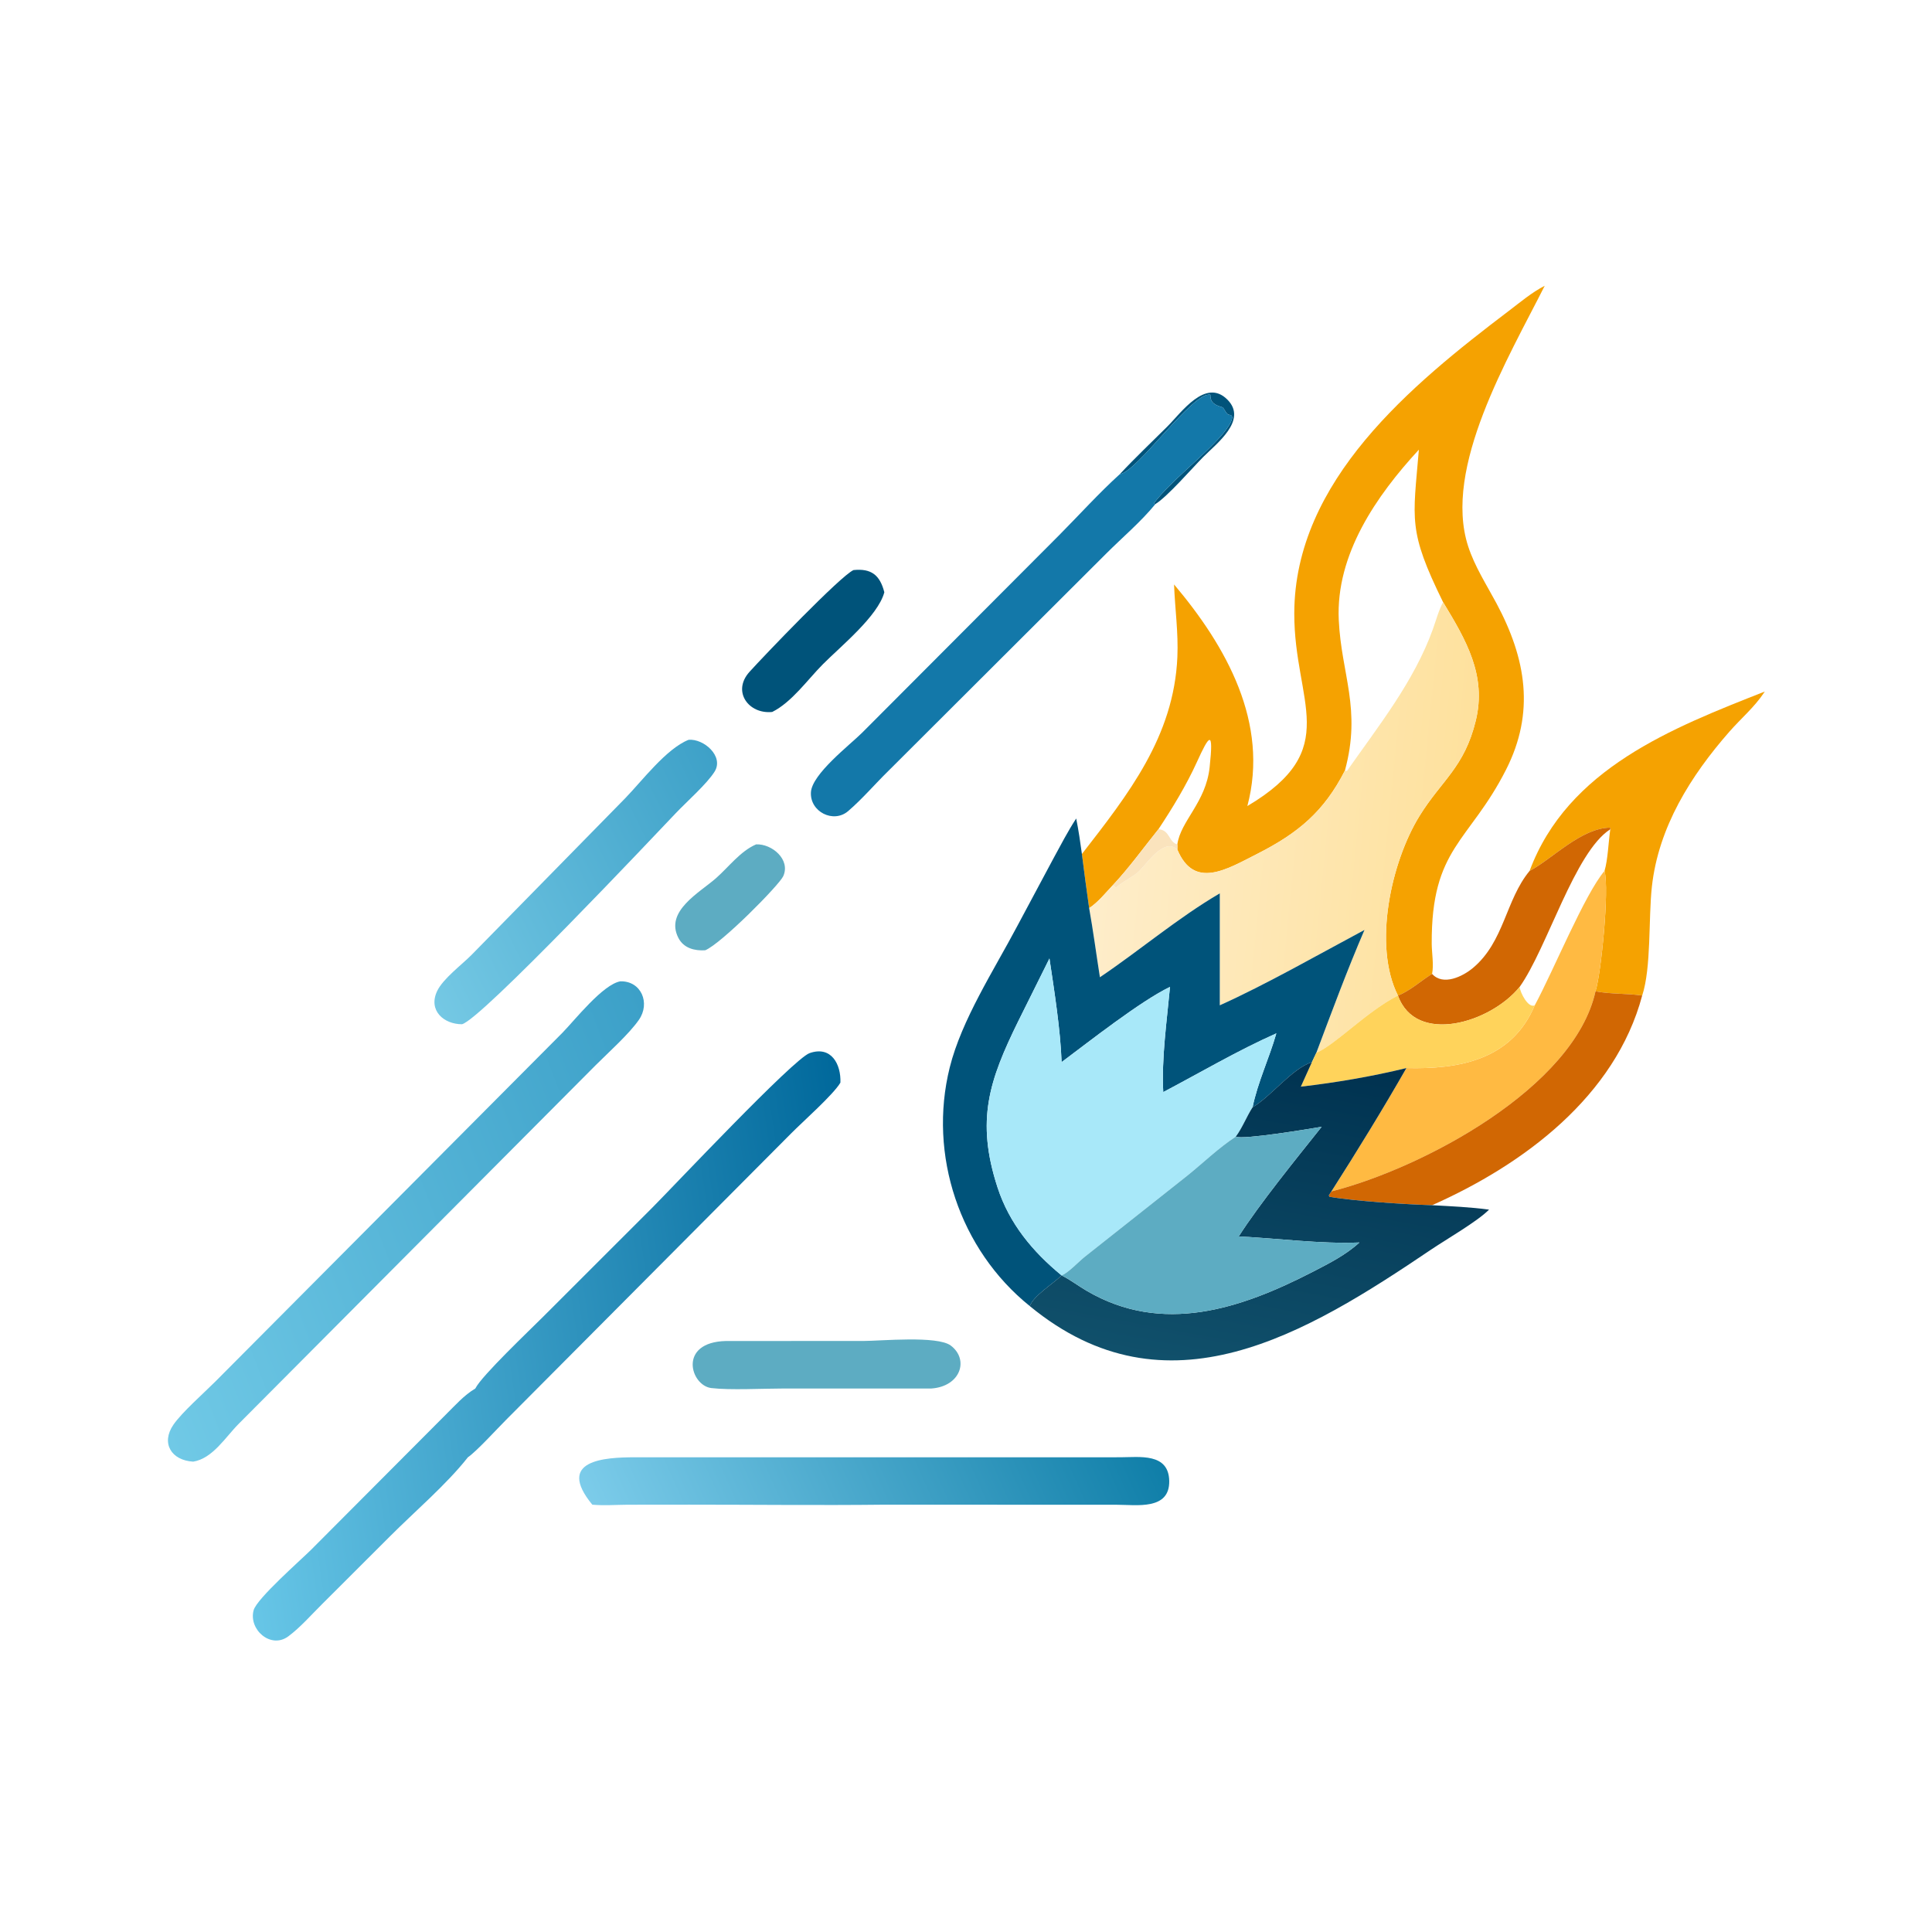 <?xml version="1.0" encoding="utf-8" ?>
<svg xmlns="http://www.w3.org/2000/svg" xmlns:xlink="http://www.w3.org/1999/xlink" width="1024" height="1024">
	<path fill="#F5A201" transform="scale(2 2)" d="M382.43 159.574C373.079 140.534 374.458 137.881 376.016 119.168C364.761 131.366 353.981 146.937 354.786 164.285C355.455 178.723 360.864 187.856 356.415 204.215C350.868 215.078 344.023 220.778 333.225 226.261C325.05 230.413 316.448 235.795 312.007 225.131C312.04 224.676 312.018 224.223 312.007 223.767C312.89 217.515 319.555 212.68 320.563 203.347C321.669 193.105 320.486 194.704 317.168 201.997C314.383 208.119 310.709 214.152 306.991 219.763C302.985 224.745 299.188 230.035 294.808 234.692C292.916 236.702 290.948 239.152 288.637 240.669C287.974 235.889 287.304 231.111 286.717 226.321C298.954 210.555 311.094 195.218 312.016 174.12C312.299 167.636 311.376 161.334 311.138 154.883C325.03 171.334 336.401 191.623 330.562 213.616C356.041 198.492 342.946 186.273 342.997 162.541C343.073 127.352 374.083 101.938 399.82 82.413C402.879 80.092 405.938 77.492 409.368 75.732C399.781 94.763 382.315 123.923 389.071 144.763C390.806 150.115 393.928 154.938 396.57 159.87C404.472 174.626 406.821 188.811 399.108 203.992C389.319 223.261 379.291 224.593 379.421 250.072C379.434 252.585 380.005 255.648 379.519 258.085C376.561 259.914 373.713 262.572 370.472 263.83L370.472 263.83C363.768 250.521 368.691 228.403 376.165 216.271C382.006 206.79 388.059 203.439 391.094 190.993C394.032 178.943 388.458 169.511 382.43 159.574Z"/>
	<path fill="#00537A" transform="scale(2 2)" d="M296.782 125.637C300.822 121.309 305.156 117.212 309.355 113.035C313.08 109.328 319.461 100.112 325.249 105.878C330.747 111.354 322.32 117.601 318.838 121.131C315.919 124.09 309.337 131.664 306.206 133.57L305.757 133.427C310.174 127.558 318.746 121.15 324.048 114.995C324.683 114.258 327.999 110.076 325.771 109.93C324.877 109.872 324.483 108.095 323.865 107.907C322.183 107.396 320.691 106.832 320.77 104.623C316.28 103.475 301.302 125.147 296.782 125.637Z"/>
	<path fill="#1378A9" transform="scale(2 2)" d="M306.206 133.57C302.331 138.307 297.5 142.365 293.175 146.688L235.411 204.32C231.844 207.808 228.542 211.715 224.76 214.955C220.877 218.281 214.608 215.143 214.904 209.962C215.18 205.13 225.109 197.514 228.451 194.2L280.722 141.79C286.043 136.424 291.19 130.707 296.782 125.637C301.302 125.147 316.28 103.475 320.77 104.623C320.691 106.832 322.183 107.396 323.865 107.907C324.483 108.095 324.877 109.872 325.771 109.93C327.999 110.076 324.683 114.258 324.048 114.995C318.746 121.15 310.174 127.558 305.757 133.427L306.206 133.57Z"/>
	<path fill="#00537A" transform="scale(2 2)" d="M204.644 188.677C198.418 189.323 193.923 183.269 198.612 178.061C202.364 173.893 222.778 152.579 226.189 151.074C230.899 150.592 233.196 152.398 234.357 156.958C232.676 163.293 222.721 171.341 218.018 176.087C213.989 180.152 209.826 186.095 204.644 188.677Z"/>
	<defs>
		<linearGradient id="gradient_0" gradientUnits="userSpaceOnUse" x1="387.817" y1="221.399" x2="292.107" y2="211.916">
			<stop offset="0" stop-color="#FEE19D"/>
			<stop offset="1" stop-color="#FEEDCA"/>
		</linearGradient>
	</defs>
	<path fill="url(#gradient_0)" transform="scale(2 2)" d="M382.43 159.574C388.458 169.511 394.032 178.943 391.094 190.993C388.059 203.439 382.006 206.79 376.165 216.271C368.691 228.403 363.768 250.521 370.472 263.83C362.13 268.097 354.16 276.668 348.832 279.028C352.919 268.164 357.007 257.098 361.601 246.442C349.809 252.744 335.276 261.028 323.256 266.418L323.256 236.75C312.182 243.226 302.129 251.803 291.488 258.98C290.524 252.871 289.722 246.761 288.637 240.669C290.948 239.152 292.916 236.702 294.808 234.692L295.301 234.759L295.696 235.3C297.44 233.658 299.695 232.722 301.528 231.191C303.669 229.402 308.308 221.749 312.007 225.131C316.448 235.795 325.05 230.413 333.225 226.261C344.023 220.778 350.868 215.078 356.415 204.215C356.68 204.356 356.498 204.288 356.997 204.26C365.357 192.327 374.696 180.647 379.707 166.799C380.582 164.381 381.218 161.857 382.43 159.574Z"/>
	<path fill="#F5A201" transform="scale(2 2)" d="M426.744 219.763L426.731 219.336C419.036 219.392 411.289 227.711 405.357 230.798C415.468 203.653 443.228 192.9 467.684 183.265L467.476 183.583C464.964 187.377 461.298 190.487 458.302 193.904C448.048 205.597 439.5 219.223 437.763 234.992C436.838 243.391 437.637 256.443 435.197 263.83C431.102 263.219 426.94 263.497 422.826 262.705C424.287 258.28 426.544 235.742 425.215 230.798C426.115 227.823 426.256 223.047 426.744 219.763Z"/>
	<defs>
		<linearGradient id="gradient_1" gradientUnits="userSpaceOnUse" x1="194.932" y1="212.89" x2="109.772" y2="254.505">
			<stop offset="0" stop-color="#3EA1C8"/>
			<stop offset="1" stop-color="#74C8E4"/>
		</linearGradient>
	</defs>
	<path fill="url(#gradient_1)" transform="scale(2 2)" d="M122.446 271.433C117.631 271.449 113.417 267.803 115.839 262.655C117.388 259.364 122.406 255.651 124.968 253.052L165.703 211.526C170.102 207.005 176.574 198.396 182.485 196.058C186.465 195.692 191.907 200.392 189.387 204.468C187.401 207.681 181.932 212.509 179.122 215.464C173.31 221.575 127.616 270.051 122.446 271.433Z"/>
	<path fill="#00537A" transform="scale(2 2)" d="M285.202 216.912C285.834 220.034 286.288 223.166 286.717 226.321C287.304 231.111 287.974 235.889 288.637 240.669C289.722 246.761 290.524 252.871 291.488 258.98C302.129 251.803 312.182 243.226 323.256 236.75L323.256 266.418C335.276 261.028 349.809 252.744 361.601 246.442C357.007 257.098 352.919 268.164 348.832 279.028L347.673 281.473C342.349 283.208 336.878 290.553 331.941 293.449C333.339 286.714 336.369 280.442 338.244 273.849C327.869 278.467 318.27 284.149 308.273 289.416C307.801 280.387 309.229 270.569 310.062 261.535C302.234 265.301 288.57 276.077 281.334 281.473C281.027 272.846 279.403 262.622 278.115 254.005L269.796 270.736C262.215 286.201 258.517 296.818 264.371 314.726C267.493 324.278 273.658 331.696 281.334 338L281.334 338C279.095 340.206 273.893 343.373 272.913 346.13C254.304 331.16 245.929 306.041 251.686 282.9C254.819 270.306 263.394 257.116 269.538 245.508L279.151 227.531C281.097 223.956 282.977 220.323 285.202 216.912Z"/>
	<path fill="#D16703" transform="scale(2 2)" d="M426.744 219.763C417.285 225.799 410.033 251.286 402.721 261.535C394.982 271.104 375.201 277.04 370.472 263.83C373.713 262.572 376.561 259.914 379.519 258.085C382.414 261.348 387.652 258.767 390.324 256.535C398.675 249.561 398.963 238.528 405.357 230.798C411.289 227.711 419.036 219.392 426.731 219.336L426.744 219.763Z"/>
	<path fill="#FAE3BD" transform="scale(2 2)" d="M294.808 234.692C299.188 230.035 302.985 224.745 306.991 219.763C310.04 219.896 309.719 223.225 312.007 223.767C312.018 224.223 312.04 224.676 312.007 225.131C308.308 221.749 303.669 229.402 301.528 231.191C299.695 232.722 297.44 233.658 295.696 235.3L295.301 234.759L294.808 234.692Z"/>
	<path fill="#5DACC2" transform="scale(2 2)" d="M186.881 251.835C184.042 252.007 181.164 251.275 179.765 248.53C176.152 241.441 185.396 236.572 189.782 232.7C193.127 229.749 196.217 225.551 200.384 223.767C204.538 223.576 209.556 227.759 207.575 232.185C206.516 234.552 191.145 250.093 186.881 251.835Z"/>
	<path fill="#FFBA42" transform="scale(2 2)" d="M406.728 266.418C411.695 257.219 419.936 237.02 425.215 230.798C426.544 235.742 424.287 258.28 422.826 262.705C417.261 288.108 377.298 309.505 352.831 315.742C359.683 305.006 366.386 294.104 372.711 283.049C386.672 283.399 400.615 280.935 406.728 266.418Z"/>
	<path fill="#A8E8F9" transform="scale(2 2)" d="M331.941 293.449C330.335 295.957 329.258 298.848 327.5 301.227C322.905 304.216 318.839 308.211 314.556 311.641L287.535 333.02C285.937 334.273 283.048 337.388 281.334 338C273.658 331.696 267.493 324.278 264.371 314.726C258.517 296.818 262.215 286.201 269.796 270.736L278.115 254.005C279.403 262.622 281.027 272.846 281.334 281.473C288.57 276.077 302.234 265.301 310.062 261.535C309.229 270.569 307.801 280.387 308.273 289.416C318.27 284.149 327.869 278.467 338.244 273.849C336.369 280.442 333.339 286.714 331.941 293.449Z"/>
	<defs>
		<linearGradient id="gradient_2" gradientUnits="userSpaceOnUse" x1="181.717" y1="295.463" x2="33.244" y2="351.933">
			<stop offset="0" stop-color="#3CA0C8"/>
			<stop offset="1" stop-color="#70C9E6"/>
		</linearGradient>
	</defs>
	<path fill="url(#gradient_2)" transform="scale(2 2)" d="M51.202 387.353C45.386 387.017 42.612 382.441 45.954 377.569C48.201 374.294 53.992 369.206 57.114 366.079L149.051 273.691C152.383 270.282 159.766 260.865 164.408 260.061C169.931 259.927 172.426 265.835 169.296 270.299C166.626 274.108 161.271 278.878 157.841 282.307L63.269 377.317C59.752 380.839 56.387 386.508 51.202 387.353Z"/>
	<path fill="#FFD35B" transform="scale(2 2)" d="M370.472 263.83C375.201 277.04 394.982 271.104 402.721 261.535C402.807 262.905 404.969 267.299 406.728 266.418C400.615 280.935 386.672 283.399 372.711 283.049C363.582 285.27 354.071 286.896 344.74 287.973L347.673 281.473L348.832 279.028C354.16 276.668 362.13 268.097 370.472 263.83L370.472 263.83Z"/>
	<path fill="#D16703" transform="scale(2 2)" d="M422.826 262.705C426.94 263.497 431.102 263.219 435.197 263.83C428.067 290.546 403.788 308.613 379.519 319.394C372.524 319.16 358.973 318.328 352.262 317.142L352.175 316.727L352.831 315.742C377.298 309.505 417.261 288.108 422.826 262.705Z"/>
	<defs>
		<linearGradient id="gradient_3" gradientUnits="userSpaceOnUse" x1="231.402" y1="343.771" x2="58.154" y2="369.36">
			<stop offset="0" stop-color="#00689B"/>
			<stop offset="1" stop-color="#67C6E7"/>
		</linearGradient>
	</defs>
	<path fill="url(#gradient_3)" transform="scale(2 2)" d="M123.989 386.203C118.38 393.357 109.848 400.625 103.372 407.121L85.362 425.106C82.514 427.916 79.614 431.269 76.403 433.652C71.767 437.091 65.831 431.856 67.213 426.728C68.046 423.64 79.777 413.367 82.414 410.733L118.122 374.904C120.578 372.486 122.982 369.728 125.963 367.97C127.584 364.633 140.477 352.421 143.901 348.984L172.83 320.075C178.335 314.565 210.273 280.591 214.551 279.087C220.33 277.055 222.91 282.104 222.718 286.907C220.893 290.051 212.711 297.278 209.654 300.37L134.159 376.231C131.696 378.679 126.427 384.51 123.989 386.203Z"/>
	<defs>
		<linearGradient id="gradient_4" gradientUnits="userSpaceOnUse" x1="343.398" y1="279.417" x2="327.774" y2="363.8">
			<stop offset="0" stop-color="#003250"/>
			<stop offset="1" stop-color="#10506B"/>
		</linearGradient>
	</defs>
	<path fill="url(#gradient_4)" transform="scale(2 2)" d="M331.941 293.449C336.878 290.553 342.349 283.208 347.673 281.473L344.74 287.973C354.071 286.896 363.582 285.27 372.711 283.049C366.386 294.104 359.683 305.006 352.831 315.742L352.175 316.727L352.262 317.142C358.973 318.328 372.524 319.16 379.519 319.394C384.537 319.67 389.635 319.892 394.617 320.561C391.561 323.669 383.331 328.402 379.215 331.181C346.194 353.477 309.211 376.049 272.913 346.13C273.893 343.373 279.095 340.206 281.334 338C283.635 339.145 285.774 340.786 288.001 342.089C308.013 353.798 328.711 346.938 347.991 336.994C352.271 334.787 356.7 332.548 360.265 329.271C349.77 329.699 338.801 328.177 328.275 327.672C333.643 319.203 343.827 306.678 350.261 298.602C346.999 299.176 329.445 302.088 327.5 301.227C329.258 298.848 330.335 295.957 331.941 293.449Z"/>
	<path fill="#5DACC2" transform="scale(2 2)" d="M281.334 338C283.048 337.388 285.937 334.273 287.535 333.02L314.556 311.641C318.839 308.211 322.905 304.216 327.5 301.227C329.445 302.088 346.999 299.176 350.261 298.602C343.827 306.678 333.643 319.203 328.275 327.672C338.801 328.177 349.77 329.699 360.265 329.271C356.7 332.548 352.271 334.787 347.991 336.994C328.711 346.938 308.013 353.798 288.001 342.089C285.774 340.786 283.635 339.145 281.334 338L281.334 338Z"/>
	<path fill="#5DACC2" transform="scale(2 2)" d="M246.799 367.97L207.329 367.974C201.991 367.975 193.482 368.437 188.515 367.851C182.967 367.198 179.592 355.694 192.381 355.379L228.764 355.372C233.379 355.367 248.407 353.908 251.963 356.587C256.867 360.281 254.597 367.43 246.799 367.97Z"/>
	<defs>
		<linearGradient id="gradient_5" gradientUnits="userSpaceOnUse" x1="297.218" y1="363.249" x2="166.48" y2="421.635">
			<stop offset="0" stop-color="#0F7EA8"/>
			<stop offset="1" stop-color="#7CCCEA"/>
		</linearGradient>
	</defs>
	<path fill="url(#gradient_5)" transform="scale(2 2)" d="M156.968 398.756C147.258 386.941 160.151 386.198 168.306 386.196L225.362 386.203L296.867 386.191C301.929 386.19 309.74 384.956 309.858 392.489C309.981 400.265 301.22 398.782 295.966 398.777L234.357 398.756C217.139 398.952 199.897 398.751 182.676 398.752L166.267 398.769C163.187 398.788 160.032 399.039 156.968 398.756Z"/>
</svg>
